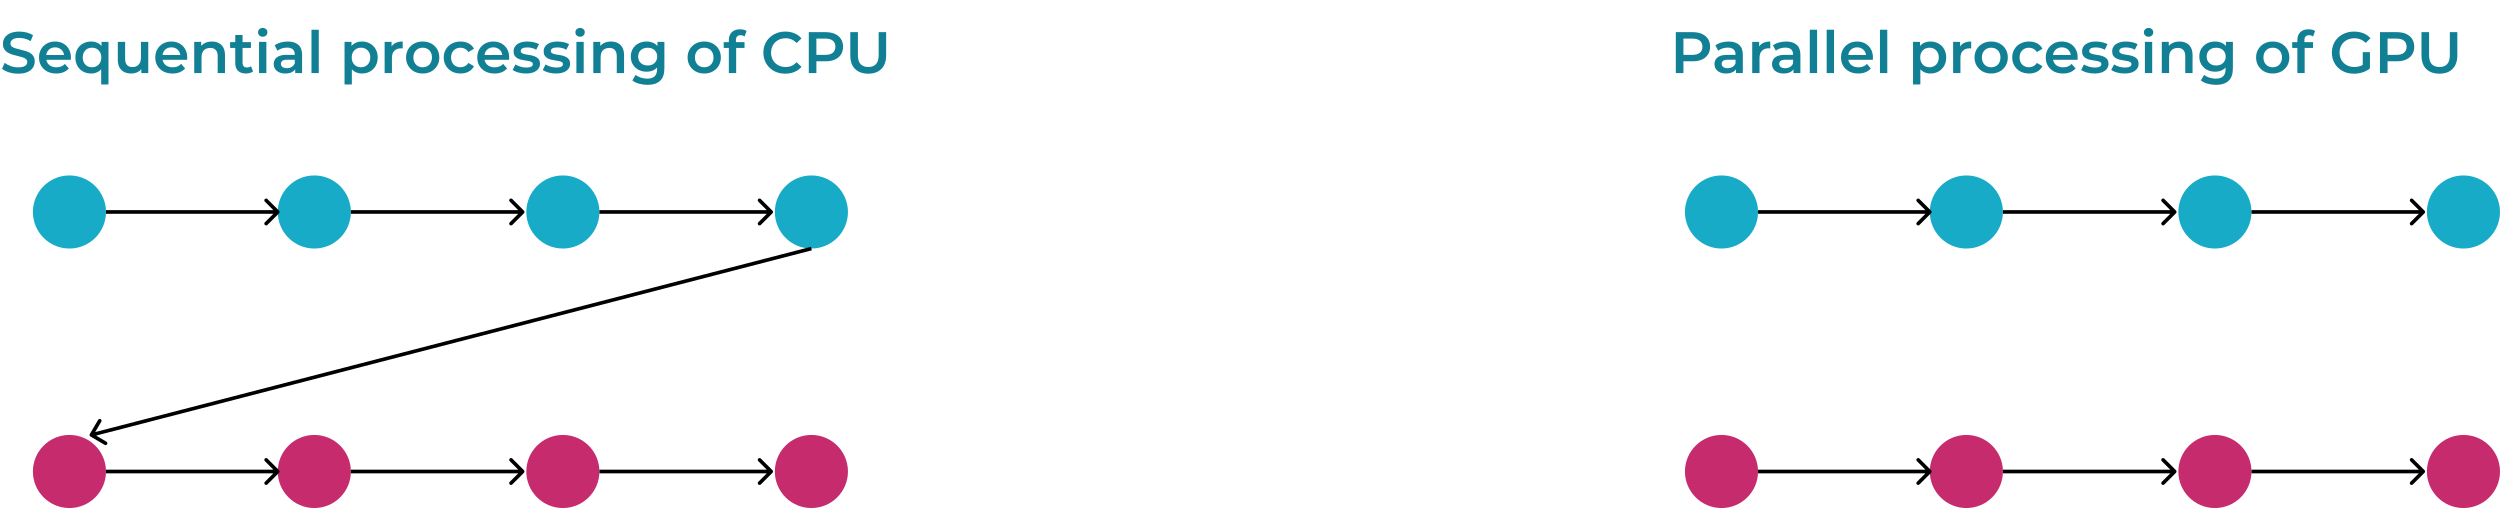 <svg width="684" height="139" viewBox="0 0 684 139" fill="none" xmlns="http://www.w3.org/2000/svg">
<circle cx="19" cy="58" r="10" fill="#18ABC7"/>
<circle cx="86" cy="58" r="10" fill="#18ABC7"/>
<circle cx="154" cy="58" r="10" fill="#18ABC7"/>
<circle cx="222" cy="58" r="10" fill="#18ABC7"/>
<circle cx="19" cy="129" r="10" fill="#C62B6D"/>
<circle cx="86" cy="129" r="10" fill="#C62B6D"/>
<circle cx="154" cy="129" r="10" fill="#C62B6D"/>
<circle cx="222" cy="129" r="10" fill="#C62B6D"/>
<path d="M76.354 58.354C76.549 58.158 76.549 57.842 76.354 57.646L73.172 54.465C72.976 54.269 72.66 54.269 72.465 54.465C72.269 54.66 72.269 54.976 72.465 55.172L75.293 58L72.465 60.828C72.269 61.024 72.269 61.34 72.465 61.535C72.66 61.731 72.976 61.731 73.172 61.535L76.354 58.354ZM29 58.5H76V57.5H29V58.5Z" fill="black"/>
<path d="M143.354 58.354C143.549 58.158 143.549 57.842 143.354 57.646L140.172 54.465C139.976 54.269 139.66 54.269 139.464 54.465C139.269 54.66 139.269 54.976 139.464 55.172L142.293 58L139.464 60.828C139.269 61.024 139.269 61.34 139.464 61.535C139.66 61.731 139.976 61.731 140.172 61.535L143.354 58.354ZM96 58.5H143V57.5H96V58.5Z" fill="black"/>
<path d="M211.354 58.354C211.549 58.158 211.549 57.842 211.354 57.646L208.172 54.465C207.976 54.269 207.66 54.269 207.464 54.465C207.269 54.66 207.269 54.976 207.464 55.172L210.293 58L207.464 60.828C207.269 61.024 207.269 61.34 207.464 61.535C207.66 61.731 207.976 61.731 208.172 61.535L211.354 58.354ZM164 58.5H211V57.5H164V58.5Z" fill="black"/>
<path d="M76.354 129.354C76.549 129.158 76.549 128.842 76.354 128.646L73.172 125.464C72.976 125.269 72.66 125.269 72.465 125.464C72.269 125.66 72.269 125.976 72.465 126.172L75.293 129L72.465 131.828C72.269 132.024 72.269 132.34 72.465 132.536C72.66 132.731 72.976 132.731 73.172 132.536L76.354 129.354ZM29 129.5H76V128.5H29V129.5Z" fill="black"/>
<path d="M143.354 129.354C143.549 129.158 143.549 128.842 143.354 128.646L140.172 125.464C139.976 125.269 139.66 125.269 139.464 125.464C139.269 125.66 139.269 125.976 139.464 126.172L142.293 129L139.464 131.828C139.269 132.024 139.269 132.34 139.464 132.536C139.66 132.731 139.976 132.731 140.172 132.536L143.354 129.354ZM96 129.5H143V128.5H96V129.5Z" fill="black"/>
<path d="M211.354 129.354C211.549 129.158 211.549 128.842 211.354 128.646L208.172 125.464C207.976 125.269 207.66 125.269 207.464 125.464C207.269 125.66 207.269 125.976 207.464 126.172L210.293 129L207.464 131.828C207.269 132.024 207.269 132.34 207.464 132.536C207.66 132.731 207.976 132.731 208.172 132.536L211.354 129.354ZM164 129.5H211V128.5H164V129.5Z" fill="black"/>
<path d="M24.569 118.746C24.429 118.984 24.508 119.291 24.746 119.431L28.624 121.714C28.862 121.854 29.169 121.775 29.309 121.537C29.449 121.299 29.369 120.992 29.132 120.852L25.684 118.823L27.714 115.376C27.854 115.138 27.775 114.831 27.537 114.691C27.299 114.551 26.992 114.63 26.852 114.868L24.569 118.746ZM221.875 67.516L24.875 118.516L25.125 119.484L222.125 68.484L221.875 67.516Z" fill="black"/>
<circle cx="471" cy="58" r="10" fill="#18ABC7"/>
<circle cx="538" cy="58" r="10" fill="#18ABC7"/>
<circle cx="606" cy="58" r="10" fill="#18ABC7"/>
<circle cx="674" cy="58" r="10" fill="#18ABC7"/>
<circle cx="471" cy="129" r="10" fill="#C62B6D"/>
<circle cx="538" cy="129" r="10" fill="#C62B6D"/>
<circle cx="606" cy="129" r="10" fill="#C62B6D"/>
<circle cx="674" cy="129" r="10" fill="#C62B6D"/>
<path d="M528.354 58.354C528.549 58.158 528.549 57.842 528.354 57.646L525.172 54.465C524.976 54.269 524.66 54.269 524.464 54.465C524.269 54.66 524.269 54.976 524.464 55.172L527.293 58L524.464 60.828C524.269 61.024 524.269 61.34 524.464 61.535C524.66 61.731 524.976 61.731 525.172 61.535L528.354 58.354ZM481 58.5H528V57.5H481V58.5Z" fill="black"/>
<path d="M595.354 58.354C595.549 58.158 595.549 57.842 595.354 57.646L592.172 54.465C591.976 54.269 591.66 54.269 591.464 54.465C591.269 54.66 591.269 54.976 591.464 55.172L594.293 58L591.464 60.828C591.269 61.024 591.269 61.34 591.464 61.535C591.66 61.731 591.976 61.731 592.172 61.535L595.354 58.354ZM548 58.5H595V57.5H548V58.5Z" fill="black"/>
<path d="M663.354 58.354C663.549 58.158 663.549 57.842 663.354 57.646L660.172 54.465C659.976 54.269 659.66 54.269 659.464 54.465C659.269 54.66 659.269 54.976 659.464 55.172L662.293 58L659.464 60.828C659.269 61.024 659.269 61.34 659.464 61.535C659.66 61.731 659.976 61.731 660.172 61.535L663.354 58.354ZM616 58.5H663V57.5H616V58.5Z" fill="black"/>
<path d="M528.354 129.354C528.549 129.158 528.549 128.842 528.354 128.646L525.172 125.464C524.976 125.269 524.66 125.269 524.464 125.464C524.269 125.66 524.269 125.976 524.464 126.172L527.293 129L524.464 131.828C524.269 132.024 524.269 132.34 524.464 132.536C524.66 132.731 524.976 132.731 525.172 132.536L528.354 129.354ZM481 129.5H528V128.5H481V129.5Z" fill="black"/>
<path d="M595.354 129.354C595.549 129.158 595.549 128.842 595.354 128.646L592.172 125.464C591.976 125.269 591.66 125.269 591.464 125.464C591.269 125.66 591.269 125.976 591.464 126.172L594.293 129L591.464 131.828C591.269 132.024 591.269 132.34 591.464 132.536C591.66 132.731 591.976 132.731 592.172 132.536L595.354 129.354ZM548 129.5H595V128.5H548V129.5Z" fill="black"/>
<path d="M663.354 129.354C663.549 129.158 663.549 128.842 663.354 128.646L660.172 125.464C659.976 125.269 659.66 125.269 659.464 125.464C659.269 125.66 659.269 125.976 659.464 126.172L662.293 129L659.464 131.828C659.269 132.024 659.269 132.34 659.464 132.536C659.66 132.731 659.976 132.731 660.172 132.536L663.354 129.354ZM616 129.5H663V128.5H616V129.5Z" fill="black"/>
<path d="M4.976 20.16C4.101 20.16 3.264 20.037 2.464 19.792C1.664 19.536 1.029 19.211 0.56 18.816L1.28 17.2C1.728 17.552 2.283 17.845 2.944 18.08C3.605 18.315 4.283 18.432 4.976 18.432C5.563 18.432 6.037 18.368 6.4 18.24C6.763 18.112 7.029 17.941 7.2 17.728C7.371 17.504 7.456 17.253 7.456 16.976C7.456 16.635 7.333 16.363 7.088 16.16C6.843 15.947 6.523 15.781 6.128 15.664C5.744 15.536 5.312 15.419 4.832 15.312C4.363 15.205 3.888 15.083 3.408 14.944C2.939 14.795 2.507 14.608 2.112 14.384C1.728 14.149 1.413 13.84 1.168 13.456C0.923 13.072 0.8 12.581 0.8 11.984C0.8 11.376 0.96 10.821 1.28 10.32C1.611 9.808 2.107 9.403 2.768 9.104C3.44 8.795 4.288 8.64 5.312 8.64C5.984 8.64 6.651 8.725 7.312 8.896C7.973 9.067 8.549 9.312 9.04 9.632L8.384 11.248C7.883 10.949 7.365 10.731 6.832 10.592C6.299 10.443 5.787 10.368 5.296 10.368C4.72 10.368 4.251 10.437 3.888 10.576C3.536 10.715 3.275 10.896 3.104 11.12C2.944 11.344 2.864 11.6 2.864 11.888C2.864 12.229 2.981 12.507 3.216 12.72C3.461 12.923 3.776 13.083 4.16 13.2C4.555 13.317 4.992 13.435 5.472 13.552C5.952 13.659 6.427 13.781 6.896 13.92C7.376 14.059 7.808 14.24 8.192 14.464C8.587 14.688 8.901 14.992 9.136 15.376C9.381 15.76 9.504 16.245 9.504 16.832C9.504 17.429 9.339 17.984 9.008 18.496C8.688 18.997 8.192 19.403 7.52 19.712C6.848 20.011 6 20.16 4.976 20.16ZM15.39 20.112C14.441 20.112 13.609 19.925 12.895 19.552C12.191 19.168 11.641 18.645 11.246 17.984C10.863 17.323 10.671 16.571 10.671 15.728C10.671 14.875 10.857 14.123 11.23 13.472C11.614 12.811 12.137 12.293 12.799 11.92C13.47 11.547 14.233 11.36 15.086 11.36C15.918 11.36 16.66 11.541 17.311 11.904C17.961 12.267 18.473 12.779 18.846 13.44C19.22 14.101 19.407 14.88 19.407 15.776C19.407 15.861 19.401 15.957 19.39 16.064C19.39 16.171 19.385 16.272 19.375 16.368H12.255V15.04H18.319L17.535 15.456C17.545 14.965 17.444 14.533 17.23 14.16C17.017 13.787 16.724 13.493 16.351 13.28C15.988 13.067 15.566 12.96 15.086 12.96C14.596 12.96 14.164 13.067 13.79 13.28C13.428 13.493 13.14 13.792 12.927 14.176C12.724 14.549 12.623 14.992 12.623 15.504V15.824C12.623 16.336 12.74 16.789 12.975 17.184C13.209 17.579 13.54 17.883 13.966 18.096C14.393 18.309 14.884 18.416 15.438 18.416C15.918 18.416 16.351 18.341 16.735 18.192C17.119 18.043 17.46 17.808 17.759 17.488L18.831 18.72C18.447 19.168 17.961 19.515 17.375 19.76C16.799 19.995 16.137 20.112 15.39 20.112ZM24.944 20.112C24.122 20.112 23.381 19.931 22.72 19.568C22.069 19.205 21.557 18.699 21.184 18.048C20.81 17.387 20.624 16.613 20.624 15.728C20.624 14.843 20.81 14.075 21.184 13.424C21.557 12.773 22.069 12.267 22.72 11.904C23.381 11.541 24.122 11.36 24.944 11.36C25.68 11.36 26.325 11.52 26.88 11.84C27.445 12.149 27.888 12.624 28.208 13.264C28.538 13.904 28.704 14.725 28.704 15.728C28.704 16.72 28.533 17.541 28.192 18.192C27.861 18.832 27.413 19.312 26.848 19.632C26.282 19.952 25.648 20.112 24.944 20.112ZM25.168 18.4C25.648 18.4 26.08 18.293 26.464 18.08C26.848 17.867 27.152 17.557 27.376 17.152C27.6 16.747 27.712 16.272 27.712 15.728C27.712 15.173 27.6 14.699 27.376 14.304C27.152 13.899 26.848 13.589 26.464 13.376C26.08 13.163 25.648 13.056 25.168 13.056C24.688 13.056 24.256 13.163 23.872 13.376C23.498 13.589 23.2 13.899 22.976 14.304C22.752 14.699 22.64 15.173 22.64 15.728C22.64 16.272 22.752 16.747 22.976 17.152C23.2 17.557 23.498 17.867 23.872 18.08C24.256 18.293 24.688 18.4 25.168 18.4ZM27.68 23.104V18.016L27.84 15.744L27.776 13.472V11.456H29.68V23.104H27.68ZM35.912 20.112C35.187 20.112 34.547 19.979 33.992 19.712C33.438 19.435 33.006 19.019 32.696 18.464C32.387 17.899 32.232 17.189 32.232 16.336V11.456H34.232V16.064C34.232 16.832 34.403 17.408 34.744 17.792C35.096 18.165 35.592 18.352 36.232 18.352C36.702 18.352 37.107 18.256 37.448 18.064C37.8 17.872 38.072 17.584 38.264 17.2C38.467 16.816 38.568 16.341 38.568 15.776V11.456H40.568V20H38.664V17.696L39 18.4C38.712 18.955 38.291 19.381 37.736 19.68C37.182 19.968 36.574 20.112 35.912 20.112ZM47.203 20.112C46.254 20.112 45.422 19.925 44.707 19.552C44.003 19.168 43.454 18.645 43.059 17.984C42.675 17.323 42.483 16.571 42.483 15.728C42.483 14.875 42.67 14.123 43.043 13.472C43.427 12.811 43.95 12.293 44.611 11.92C45.283 11.547 46.046 11.36 46.899 11.36C47.731 11.36 48.472 11.541 49.123 11.904C49.774 12.267 50.286 12.779 50.659 13.44C51.032 14.101 51.219 14.88 51.219 15.776C51.219 15.861 51.214 15.957 51.203 16.064C51.203 16.171 51.198 16.272 51.187 16.368H44.067V15.04H50.131L49.347 15.456C49.358 14.965 49.256 14.533 49.043 14.16C48.83 13.787 48.536 13.493 48.163 13.28C47.8 13.067 47.379 12.96 46.899 12.96C46.408 12.96 45.976 13.067 45.603 13.28C45.24 13.493 44.952 13.792 44.739 14.176C44.536 14.549 44.435 14.992 44.435 15.504V15.824C44.435 16.336 44.552 16.789 44.787 17.184C45.022 17.579 45.352 17.883 45.779 18.096C46.206 18.309 46.696 18.416 47.251 18.416C47.731 18.416 48.163 18.341 48.547 18.192C48.931 18.043 49.272 17.808 49.571 17.488L50.643 18.72C50.259 19.168 49.774 19.515 49.187 19.76C48.611 19.995 47.95 20.112 47.203 20.112ZM57.988 11.36C58.671 11.36 59.279 11.493 59.812 11.76C60.356 12.027 60.783 12.437 61.092 12.992C61.401 13.536 61.556 14.24 61.556 15.104V20H59.556V15.36C59.556 14.603 59.375 14.037 59.012 13.664C58.66 13.291 58.164 13.104 57.524 13.104C57.055 13.104 56.639 13.2 56.276 13.392C55.913 13.584 55.631 13.872 55.428 14.256C55.236 14.629 55.14 15.104 55.14 15.68V20H53.14V11.456H55.044V13.76L54.708 13.056C55.007 12.512 55.439 12.096 56.004 11.808C56.58 11.509 57.242 11.36 57.988 11.36ZM67.309 20.112C66.371 20.112 65.645 19.872 65.133 19.392C64.621 18.901 64.365 18.181 64.365 17.232V9.568H66.365V17.184C66.365 17.589 66.467 17.904 66.669 18.128C66.883 18.352 67.176 18.464 67.549 18.464C67.997 18.464 68.371 18.347 68.669 18.112L69.229 19.536C68.995 19.728 68.707 19.872 68.365 19.968C68.024 20.064 67.672 20.112 67.309 20.112ZM62.957 13.12V11.52H68.653V13.12H62.957ZM70.874 20V11.456H72.874V20H70.874ZM71.882 10.048C71.509 10.048 71.2 9.931 70.954 9.696C70.72 9.461 70.603 9.179 70.603 8.848C70.603 8.507 70.72 8.224 70.954 8C71.2 7.765 71.509 7.648 71.882 7.648C72.256 7.648 72.56 7.76 72.794 7.984C73.04 8.197 73.162 8.469 73.162 8.8C73.162 9.152 73.045 9.451 72.811 9.696C72.576 9.931 72.266 10.048 71.882 10.048ZM80.763 20V18.272L80.651 17.904V14.88C80.651 14.293 80.475 13.84 80.124 13.52C79.772 13.189 79.238 13.024 78.523 13.024C78.043 13.024 77.569 13.099 77.1 13.248C76.641 13.397 76.251 13.605 75.931 13.872L75.147 12.416C75.606 12.064 76.15 11.803 76.779 11.632C77.419 11.451 78.081 11.36 78.763 11.36C80.001 11.36 80.956 11.659 81.627 12.256C82.31 12.843 82.651 13.755 82.651 14.992V20H80.763ZM78.076 20.112C77.436 20.112 76.876 20.005 76.395 19.792C75.915 19.568 75.542 19.264 75.275 18.88C75.019 18.485 74.891 18.043 74.891 17.552C74.891 17.072 75.004 16.64 75.228 16.256C75.462 15.872 75.841 15.568 76.364 15.344C76.886 15.12 77.579 15.008 78.444 15.008H80.924V16.336H78.588C77.905 16.336 77.446 16.448 77.212 16.672C76.977 16.885 76.859 17.152 76.859 17.472C76.859 17.835 77.004 18.123 77.291 18.336C77.579 18.549 77.98 18.656 78.492 18.656C78.982 18.656 79.419 18.544 79.803 18.32C80.198 18.096 80.481 17.765 80.651 17.328L80.987 18.528C80.796 19.029 80.449 19.419 79.948 19.696C79.457 19.973 78.833 20.112 78.076 20.112ZM85.218 20V8.128H87.218V20H85.218ZM99.001 20.112C98.308 20.112 97.673 19.952 97.097 19.632C96.532 19.312 96.079 18.832 95.737 18.192C95.406 17.541 95.241 16.72 95.241 15.728C95.241 14.725 95.401 13.904 95.721 13.264C96.052 12.624 96.5 12.149 97.065 11.84C97.63 11.52 98.276 11.36 99.001 11.36C99.844 11.36 100.585 11.541 101.225 11.904C101.876 12.267 102.388 12.773 102.761 13.424C103.145 14.075 103.337 14.843 103.337 15.728C103.337 16.613 103.145 17.387 102.761 18.048C102.388 18.699 101.876 19.205 101.225 19.568C100.585 19.931 99.844 20.112 99.001 20.112ZM94.265 23.104V11.456H96.169V13.472L96.105 15.744L96.265 18.016V23.104H94.265ZM98.777 18.4C99.257 18.4 99.684 18.293 100.057 18.08C100.441 17.867 100.745 17.557 100.969 17.152C101.193 16.747 101.305 16.272 101.305 15.728C101.305 15.173 101.193 14.699 100.969 14.304C100.745 13.899 100.441 13.589 100.057 13.376C99.684 13.163 99.257 13.056 98.777 13.056C98.297 13.056 97.865 13.163 97.481 13.376C97.097 13.589 96.793 13.899 96.569 14.304C96.345 14.699 96.233 15.173 96.233 15.728C96.233 16.272 96.345 16.747 96.569 17.152C96.793 17.557 97.097 17.867 97.481 18.08C97.865 18.293 98.297 18.4 98.777 18.4ZM105.234 20V11.456H107.138V13.808L106.914 13.12C107.17 12.544 107.57 12.107 108.114 11.808C108.669 11.509 109.357 11.36 110.178 11.36V13.264C110.093 13.243 110.013 13.232 109.938 13.232C109.863 13.221 109.789 13.216 109.714 13.216C108.957 13.216 108.354 13.44 107.906 13.888C107.458 14.325 107.234 14.981 107.234 15.856V20H105.234ZM115.636 20.112C114.762 20.112 113.983 19.925 113.3 19.552C112.618 19.168 112.079 18.645 111.684 17.984C111.29 17.323 111.092 16.571 111.092 15.728C111.092 14.875 111.29 14.123 111.684 13.472C112.079 12.811 112.618 12.293 113.3 11.92C113.983 11.547 114.762 11.36 115.636 11.36C116.522 11.36 117.306 11.547 117.988 11.92C118.682 12.293 119.22 12.805 119.604 13.456C119.999 14.107 120.196 14.864 120.196 15.728C120.196 16.571 119.999 17.323 119.604 17.984C119.22 18.645 118.682 19.168 117.988 19.552C117.306 19.925 116.522 20.112 115.636 20.112ZM115.636 18.4C116.127 18.4 116.564 18.293 116.948 18.08C117.332 17.867 117.631 17.557 117.844 17.152C118.068 16.747 118.18 16.272 118.18 15.728C118.18 15.173 118.068 14.699 117.844 14.304C117.631 13.899 117.332 13.589 116.948 13.376C116.564 13.163 116.132 13.056 115.652 13.056C115.162 13.056 114.724 13.163 114.34 13.376C113.967 13.589 113.668 13.899 113.444 14.304C113.22 14.699 113.108 15.173 113.108 15.728C113.108 16.272 113.22 16.747 113.444 17.152C113.668 17.557 113.967 17.867 114.34 18.08C114.724 18.293 115.156 18.4 115.636 18.4ZM126.029 20.112C125.133 20.112 124.333 19.925 123.629 19.552C122.936 19.168 122.392 18.645 121.997 17.984C121.602 17.323 121.405 16.571 121.405 15.728C121.405 14.875 121.602 14.123 121.997 13.472C122.392 12.811 122.936 12.293 123.629 11.92C124.333 11.547 125.133 11.36 126.029 11.36C126.861 11.36 127.592 11.531 128.221 11.872C128.861 12.203 129.346 12.693 129.677 13.344L128.141 14.24C127.885 13.835 127.57 13.536 127.197 13.344C126.834 13.152 126.44 13.056 126.013 13.056C125.522 13.056 125.08 13.163 124.685 13.376C124.29 13.589 123.981 13.899 123.757 14.304C123.533 14.699 123.421 15.173 123.421 15.728C123.421 16.283 123.533 16.763 123.757 17.168C123.981 17.563 124.29 17.867 124.685 18.08C125.08 18.293 125.522 18.4 126.013 18.4C126.44 18.4 126.834 18.304 127.197 18.112C127.57 17.92 127.885 17.621 128.141 17.216L129.677 18.112C129.346 18.752 128.861 19.248 128.221 19.6C127.592 19.941 126.861 20.112 126.029 20.112ZM135.297 20.112C134.347 20.112 133.515 19.925 132.801 19.552C132.097 19.168 131.547 18.645 131.153 17.984C130.769 17.323 130.577 16.571 130.577 15.728C130.577 14.875 130.763 14.123 131.137 13.472C131.521 12.811 132.043 12.293 132.705 11.92C133.377 11.547 134.139 11.36 134.993 11.36C135.825 11.36 136.566 11.541 137.217 11.904C137.867 12.267 138.379 12.779 138.753 13.44C139.126 14.101 139.313 14.88 139.313 15.776C139.313 15.861 139.307 15.957 139.297 16.064C139.297 16.171 139.291 16.272 139.281 16.368H132.161V15.04H138.225L137.441 15.456C137.451 14.965 137.35 14.533 137.137 14.16C136.923 13.787 136.63 13.493 136.257 13.28C135.894 13.067 135.473 12.96 134.993 12.96C134.502 12.96 134.07 13.067 133.697 13.28C133.334 13.493 133.046 13.792 132.833 14.176C132.63 14.549 132.529 14.992 132.529 15.504V15.824C132.529 16.336 132.646 16.789 132.881 17.184C133.115 17.579 133.446 17.883 133.873 18.096C134.299 18.309 134.79 18.416 135.345 18.416C135.825 18.416 136.257 18.341 136.641 18.192C137.025 18.043 137.366 17.808 137.665 17.488L138.737 18.72C138.353 19.168 137.867 19.515 137.281 19.76C136.705 19.995 136.043 20.112 135.297 20.112ZM143.874 20.112C143.159 20.112 142.471 20.021 141.81 19.84C141.159 19.648 140.642 19.419 140.258 19.152L141.026 17.632C141.41 17.877 141.869 18.08 142.402 18.24C142.935 18.4 143.469 18.48 144.002 18.48C144.631 18.48 145.085 18.395 145.362 18.224C145.65 18.053 145.794 17.824 145.794 17.536C145.794 17.301 145.698 17.125 145.506 17.008C145.314 16.88 145.063 16.784 144.754 16.72C144.445 16.656 144.098 16.597 143.714 16.544C143.341 16.491 142.962 16.421 142.578 16.336C142.205 16.24 141.863 16.107 141.554 15.936C141.245 15.755 140.994 15.515 140.802 15.216C140.61 14.917 140.514 14.523 140.514 14.032C140.514 13.488 140.669 13.019 140.978 12.624C141.287 12.219 141.719 11.909 142.274 11.696C142.839 11.472 143.506 11.36 144.274 11.36C144.85 11.36 145.431 11.424 146.018 11.552C146.605 11.68 147.09 11.861 147.474 12.096L146.706 13.616C146.301 13.371 145.89 13.205 145.474 13.12C145.069 13.024 144.663 12.976 144.258 12.976C143.65 12.976 143.197 13.067 142.898 13.248C142.61 13.429 142.466 13.659 142.466 13.936C142.466 14.192 142.562 14.384 142.754 14.512C142.946 14.64 143.197 14.741 143.506 14.816C143.815 14.891 144.157 14.955 144.53 15.008C144.914 15.051 145.293 15.12 145.666 15.216C146.039 15.312 146.381 15.445 146.69 15.616C147.01 15.776 147.266 16.005 147.458 16.304C147.65 16.603 147.746 16.992 147.746 17.472C147.746 18.005 147.586 18.469 147.266 18.864C146.957 19.259 146.514 19.568 145.938 19.792C145.362 20.005 144.674 20.112 143.874 20.112ZM152.108 20.112C151.394 20.112 150.706 20.021 150.044 19.84C149.394 19.648 148.876 19.419 148.492 19.152L149.26 17.632C149.644 17.877 150.103 18.08 150.636 18.24C151.17 18.4 151.703 18.48 152.236 18.48C152.866 18.48 153.319 18.395 153.596 18.224C153.884 18.053 154.028 17.824 154.028 17.536C154.028 17.301 153.932 17.125 153.74 17.008C153.548 16.88 153.298 16.784 152.988 16.72C152.679 16.656 152.332 16.597 151.948 16.544C151.575 16.491 151.196 16.421 150.812 16.336C150.439 16.24 150.098 16.107 149.788 15.936C149.479 15.755 149.228 15.515 149.036 15.216C148.844 14.917 148.748 14.523 148.748 14.032C148.748 13.488 148.903 13.019 149.212 12.624C149.522 12.219 149.954 11.909 150.508 11.696C151.074 11.472 151.74 11.36 152.508 11.36C153.084 11.36 153.666 11.424 154.252 11.552C154.839 11.68 155.324 11.861 155.708 12.096L154.94 13.616C154.535 13.371 154.124 13.205 153.708 13.12C153.303 13.024 152.898 12.976 152.492 12.976C151.884 12.976 151.431 13.067 151.132 13.248C150.844 13.429 150.7 13.659 150.7 13.936C150.7 14.192 150.796 14.384 150.988 14.512C151.18 14.64 151.431 14.741 151.74 14.816C152.05 14.891 152.391 14.955 152.764 15.008C153.148 15.051 153.527 15.12 153.9 15.216C154.274 15.312 154.615 15.445 154.924 15.616C155.244 15.776 155.5 16.005 155.692 16.304C155.884 16.603 155.98 16.992 155.98 17.472C155.98 18.005 155.82 18.469 155.5 18.864C155.191 19.259 154.748 19.568 154.172 19.792C153.596 20.005 152.908 20.112 152.108 20.112ZM157.703 20V11.456H159.703V20H157.703ZM158.711 10.048C158.337 10.048 158.028 9.931 157.783 9.696C157.548 9.461 157.431 9.179 157.431 8.848C157.431 8.507 157.548 8.224 157.783 8C158.028 7.765 158.337 7.648 158.711 7.648C159.084 7.648 159.388 7.76 159.623 7.984C159.868 8.197 159.991 8.469 159.991 8.8C159.991 9.152 159.873 9.451 159.639 9.696C159.404 9.931 159.095 10.048 158.711 10.048ZM167.176 11.36C167.858 11.36 168.466 11.493 169 11.76C169.544 12.027 169.97 12.437 170.28 12.992C170.589 13.536 170.744 14.24 170.744 15.104V20H168.744V15.36C168.744 14.603 168.562 14.037 168.2 13.664C167.848 13.291 167.352 13.104 166.712 13.104C166.242 13.104 165.826 13.2 165.464 13.392C165.101 13.584 164.818 13.872 164.616 14.256C164.424 14.629 164.328 15.104 164.328 15.68V20H162.328V11.456H164.232V13.76L163.896 13.056C164.194 12.512 164.626 12.096 165.192 11.808C165.768 11.509 166.429 11.36 167.176 11.36ZM177.168 23.216C176.379 23.216 175.606 23.109 174.848 22.896C174.102 22.693 173.488 22.395 173.008 22L173.904 20.496C174.278 20.805 174.747 21.051 175.312 21.232C175.888 21.424 176.47 21.52 177.056 21.52C177.995 21.52 178.683 21.301 179.12 20.864C179.558 20.437 179.776 19.792 179.776 18.928V17.408L179.936 15.472L179.872 13.536V11.456H181.776V18.704C181.776 20.251 181.382 21.387 180.592 22.112C179.803 22.848 178.662 23.216 177.168 23.216ZM176.912 19.616C176.102 19.616 175.366 19.445 174.704 19.104C174.054 18.752 173.536 18.267 173.152 17.648C172.779 17.029 172.592 16.304 172.592 15.472C172.592 14.651 172.779 13.931 173.152 13.312C173.536 12.693 174.054 12.213 174.704 11.872C175.366 11.531 176.102 11.36 176.912 11.36C177.638 11.36 178.288 11.504 178.864 11.792C179.44 12.08 179.899 12.528 180.24 13.136C180.592 13.744 180.768 14.523 180.768 15.472C180.768 16.421 180.592 17.205 180.24 17.824C179.899 18.432 179.44 18.885 178.864 19.184C178.288 19.472 177.638 19.616 176.912 19.616ZM177.216 17.92C177.718 17.92 178.166 17.819 178.56 17.616C178.955 17.403 179.259 17.115 179.472 16.752C179.696 16.379 179.808 15.952 179.808 15.472C179.808 14.992 179.696 14.571 179.472 14.208C179.259 13.835 178.955 13.552 178.56 13.36C178.166 13.157 177.718 13.056 177.216 13.056C176.715 13.056 176.262 13.157 175.856 13.36C175.462 13.552 175.152 13.835 174.928 14.208C174.715 14.571 174.608 14.992 174.608 15.472C174.608 15.952 174.715 16.379 174.928 16.752C175.152 17.115 175.462 17.403 175.856 17.616C176.262 17.819 176.715 17.92 177.216 17.92ZM192.668 20.112C191.793 20.112 191.014 19.925 190.332 19.552C189.649 19.168 189.11 18.645 188.716 17.984C188.321 17.323 188.124 16.571 188.124 15.728C188.124 14.875 188.321 14.123 188.716 13.472C189.11 12.811 189.649 12.293 190.332 11.92C191.014 11.547 191.793 11.36 192.668 11.36C193.553 11.36 194.337 11.547 195.02 11.92C195.713 12.293 196.252 12.805 196.636 13.456C197.03 14.107 197.228 14.864 197.228 15.728C197.228 16.571 197.03 17.323 196.636 17.984C196.252 18.645 195.713 19.168 195.02 19.552C194.337 19.925 193.553 20.112 192.668 20.112ZM192.668 18.4C193.158 18.4 193.596 18.293 193.98 18.08C194.364 17.867 194.662 17.557 194.876 17.152C195.1 16.747 195.212 16.272 195.212 15.728C195.212 15.173 195.1 14.699 194.876 14.304C194.662 13.899 194.364 13.589 193.98 13.376C193.596 13.163 193.164 13.056 192.684 13.056C192.193 13.056 191.756 13.163 191.372 13.376C190.998 13.589 190.7 13.899 190.476 14.304C190.252 14.699 190.14 15.173 190.14 15.728C190.14 16.272 190.252 16.747 190.476 17.152C190.7 17.557 190.998 17.867 191.372 18.08C191.756 18.293 192.188 18.4 192.668 18.4ZM199.412 20V10.976C199.412 10.08 199.673 9.365 200.196 8.832C200.729 8.288 201.487 8.016 202.468 8.016C202.82 8.016 203.151 8.053 203.46 8.128C203.78 8.203 204.047 8.32 204.26 8.48L203.716 9.984C203.567 9.867 203.396 9.781 203.204 9.728C203.012 9.664 202.815 9.632 202.612 9.632C202.196 9.632 201.881 9.749 201.668 9.984C201.455 10.208 201.348 10.549 201.348 11.008V11.968L201.412 12.864V20H199.412ZM198.004 13.12V11.52H203.7V13.12H198.004ZM214.844 20.16C213.991 20.16 213.196 20.021 212.46 19.744C211.735 19.456 211.1 19.056 210.556 18.544C210.023 18.021 209.607 17.408 209.308 16.704C209.01 16 208.86 15.232 208.86 14.4C208.86 13.568 209.01 12.8 209.308 12.096C209.607 11.392 210.028 10.784 210.572 10.272C211.116 9.749 211.751 9.349 212.476 9.072C213.202 8.784 213.996 8.64 214.86 8.64C215.778 8.64 216.615 8.8 217.372 9.12C218.13 9.429 218.77 9.893 219.292 10.512L217.948 11.776C217.543 11.339 217.09 11.013 216.588 10.8C216.087 10.576 215.543 10.464 214.956 10.464C214.37 10.464 213.831 10.56 213.34 10.752C212.86 10.944 212.439 11.216 212.076 11.568C211.724 11.92 211.447 12.336 211.244 12.816C211.052 13.296 210.956 13.824 210.956 14.4C210.956 14.976 211.052 15.504 211.244 15.984C211.447 16.464 211.724 16.88 212.076 17.232C212.439 17.584 212.86 17.856 213.34 18.048C213.831 18.24 214.37 18.336 214.956 18.336C215.543 18.336 216.087 18.229 216.588 18.016C217.09 17.792 217.543 17.456 217.948 17.008L219.292 18.288C218.77 18.896 218.13 19.36 217.372 19.68C216.615 20 215.772 20.16 214.844 20.16ZM221.285 20V8.8H225.893C226.885 8.8 227.733 8.96 228.437 9.28C229.152 9.6 229.701 10.059 230.085 10.656C230.469 11.253 230.661 11.963 230.661 12.784C230.661 13.605 230.469 14.315 230.085 14.912C229.701 15.509 229.152 15.968 228.437 16.288C227.733 16.608 226.885 16.768 225.893 16.768H222.437L223.365 15.792V20H221.285ZM223.365 16.016L222.437 15.008H225.797C226.715 15.008 227.403 14.816 227.861 14.432C228.331 14.037 228.565 13.488 228.565 12.784C228.565 12.069 228.331 11.52 227.861 11.136C227.403 10.752 226.715 10.56 225.797 10.56H222.437L223.365 9.536V16.016ZM237.554 20.16C236.018 20.16 234.813 19.728 233.938 18.864C233.074 18 232.642 16.752 232.642 15.12V8.8H234.722V15.04C234.722 16.192 234.968 17.029 235.458 17.552C235.96 18.075 236.664 18.336 237.57 18.336C238.477 18.336 239.176 18.075 239.666 17.552C240.157 17.029 240.402 16.192 240.402 15.04V8.8H242.45V15.12C242.45 16.752 242.013 18 241.138 18.864C240.274 19.728 239.08 20.16 237.554 20.16Z" fill="#118095"/>
<path d="M458.504 20V8.8H463.112C464.104 8.8 464.952 8.96 465.656 9.28C466.371 9.6 466.92 10.059 467.304 10.656C467.688 11.253 467.88 11.963 467.88 12.784C467.88 13.605 467.688 14.315 467.304 14.912C466.92 15.509 466.371 15.968 465.656 16.288C464.952 16.608 464.104 16.768 463.112 16.768H459.656L460.584 15.792V20H458.504ZM460.584 16.016L459.656 15.008H463.016C463.933 15.008 464.621 14.816 465.08 14.432C465.549 14.037 465.784 13.488 465.784 12.784C465.784 12.069 465.549 11.52 465.08 11.136C464.621 10.752 463.933 10.56 463.016 10.56H459.656L460.584 9.536V16.016ZM474.951 20V18.272L474.839 17.904V14.88C474.839 14.293 474.663 13.84 474.311 13.52C473.959 13.189 473.426 13.024 472.711 13.024C472.231 13.024 471.756 13.099 471.287 13.248C470.828 13.397 470.439 13.605 470.119 13.872L469.335 12.416C469.794 12.064 470.338 11.803 470.967 11.632C471.607 11.451 472.268 11.36 472.951 11.36C474.188 11.36 475.143 11.659 475.815 12.256C476.498 12.843 476.839 13.755 476.839 14.992V20H474.951ZM472.263 20.112C471.623 20.112 471.063 20.005 470.583 19.792C470.103 19.568 469.73 19.264 469.463 18.88C469.207 18.485 469.079 18.043 469.079 17.552C469.079 17.072 469.191 16.64 469.415 16.256C469.65 15.872 470.028 15.568 470.551 15.344C471.074 15.12 471.767 15.008 472.631 15.008H475.111V16.336H472.775C472.092 16.336 471.634 16.448 471.399 16.672C471.164 16.885 471.047 17.152 471.047 17.472C471.047 17.835 471.191 18.123 471.479 18.336C471.767 18.549 472.167 18.656 472.679 18.656C473.17 18.656 473.607 18.544 473.991 18.32C474.386 18.096 474.668 17.765 474.839 17.328L475.175 18.528C474.983 19.029 474.636 19.419 474.135 19.696C473.644 19.973 473.02 20.112 472.263 20.112ZM479.406 20V11.456H481.31V13.808L481.086 13.12C481.342 12.544 481.742 12.107 482.286 11.808C482.84 11.509 483.528 11.36 484.35 11.36V13.264C484.264 13.243 484.184 13.232 484.11 13.232C484.035 13.221 483.96 13.216 483.886 13.216C483.128 13.216 482.526 13.44 482.078 13.888C481.63 14.325 481.406 14.981 481.406 15.856V20H479.406ZM490.701 20V18.272L490.589 17.904V14.88C490.589 14.293 490.413 13.84 490.061 13.52C489.709 13.189 489.176 13.024 488.461 13.024C487.981 13.024 487.506 13.099 487.037 13.248C486.578 13.397 486.189 13.605 485.869 13.872L485.085 12.416C485.544 12.064 486.088 11.803 486.717 11.632C487.357 11.451 488.018 11.36 488.701 11.36C489.938 11.36 490.893 11.659 491.565 12.256C492.248 12.843 492.589 13.755 492.589 14.992V20H490.701ZM488.013 20.112C487.373 20.112 486.813 20.005 486.333 19.792C485.853 19.568 485.48 19.264 485.213 18.88C484.957 18.485 484.829 18.043 484.829 17.552C484.829 17.072 484.941 16.64 485.165 16.256C485.4 15.872 485.778 15.568 486.301 15.344C486.824 15.12 487.517 15.008 488.381 15.008H490.861V16.336H488.525C487.842 16.336 487.384 16.448 487.149 16.672C486.914 16.885 486.797 17.152 486.797 17.472C486.797 17.835 486.941 18.123 487.229 18.336C487.517 18.549 487.917 18.656 488.429 18.656C488.92 18.656 489.357 18.544 489.741 18.32C490.136 18.096 490.418 17.765 490.589 17.328L490.925 18.528C490.733 19.029 490.386 19.419 489.885 19.696C489.394 19.973 488.77 20.112 488.013 20.112ZM495.156 20V8.128H497.156V20H495.156ZM499.781 20V8.128H501.781V20H499.781ZM508.422 20.112C507.472 20.112 506.64 19.925 505.926 19.552C505.222 19.168 504.672 18.645 504.278 17.984C503.894 17.323 503.702 16.571 503.702 15.728C503.702 14.875 503.888 14.123 504.262 13.472C504.646 12.811 505.168 12.293 505.83 11.92C506.502 11.547 507.264 11.36 508.118 11.36C508.95 11.36 509.691 11.541 510.342 11.904C510.992 12.267 511.504 12.779 511.878 13.44C512.251 14.101 512.438 14.88 512.438 15.776C512.438 15.861 512.432 15.957 512.422 16.064C512.422 16.171 512.416 16.272 512.406 16.368H505.286V15.04H511.35L510.566 15.456C510.576 14.965 510.475 14.533 510.262 14.16C510.048 13.787 509.755 13.493 509.382 13.28C509.019 13.067 508.598 12.96 508.118 12.96C507.627 12.96 507.195 13.067 506.822 13.28C506.459 13.493 506.171 13.792 505.958 14.176C505.755 14.549 505.654 14.992 505.654 15.504V15.824C505.654 16.336 505.771 16.789 506.006 17.184C506.24 17.579 506.571 17.883 506.998 18.096C507.424 18.309 507.915 18.416 508.47 18.416C508.95 18.416 509.382 18.341 509.766 18.192C510.15 18.043 510.491 17.808 510.79 17.488L511.862 18.72C511.478 19.168 510.992 19.515 510.406 19.76C509.83 19.995 509.168 20.112 508.422 20.112ZM514.359 20V8.128H516.359V20H514.359ZM528.142 20.112C527.448 20.112 526.814 19.952 526.238 19.632C525.672 19.312 525.219 18.832 524.878 18.192C524.547 17.541 524.382 16.72 524.382 15.728C524.382 14.725 524.542 13.904 524.862 13.264C525.192 12.624 525.64 12.149 526.206 11.84C526.771 11.52 527.416 11.36 528.142 11.36C528.984 11.36 529.726 11.541 530.366 11.904C531.016 12.267 531.528 12.773 531.902 13.424C532.286 14.075 532.478 14.843 532.478 15.728C532.478 16.613 532.286 17.387 531.902 18.048C531.528 18.699 531.016 19.205 530.366 19.568C529.726 19.931 528.984 20.112 528.142 20.112ZM523.406 23.104V11.456H525.31V13.472L525.246 15.744L525.406 18.016V23.104H523.406ZM527.918 18.4C528.398 18.4 528.824 18.293 529.198 18.08C529.582 17.867 529.886 17.557 530.11 17.152C530.334 16.747 530.446 16.272 530.446 15.728C530.446 15.173 530.334 14.699 530.11 14.304C529.886 13.899 529.582 13.589 529.198 13.376C528.824 13.163 528.398 13.056 527.918 13.056C527.438 13.056 527.006 13.163 526.622 13.376C526.238 13.589 525.934 13.899 525.71 14.304C525.486 14.699 525.374 15.173 525.374 15.728C525.374 16.272 525.486 16.747 525.71 17.152C525.934 17.557 526.238 17.867 526.622 18.08C527.006 18.293 527.438 18.4 527.918 18.4ZM534.375 20V11.456H536.279V13.808L536.055 13.12C536.311 12.544 536.711 12.107 537.255 11.808C537.809 11.509 538.497 11.36 539.319 11.36V13.264C539.233 13.243 539.153 13.232 539.079 13.232C539.004 13.221 538.929 13.216 538.855 13.216C538.097 13.216 537.495 13.44 537.047 13.888C536.599 14.325 536.375 14.981 536.375 15.856V20H534.375ZM544.777 20.112C543.902 20.112 543.124 19.925 542.441 19.552C541.758 19.168 541.22 18.645 540.825 17.984C540.43 17.323 540.233 16.571 540.233 15.728C540.233 14.875 540.43 14.123 540.825 13.472C541.22 12.811 541.758 12.293 542.441 11.92C543.124 11.547 543.902 11.36 544.777 11.36C545.662 11.36 546.446 11.547 547.129 11.92C547.822 12.293 548.361 12.805 548.745 13.456C549.14 14.107 549.337 14.864 549.337 15.728C549.337 16.571 549.14 17.323 548.745 17.984C548.361 18.645 547.822 19.168 547.129 19.552C546.446 19.925 545.662 20.112 544.777 20.112ZM544.777 18.4C545.268 18.4 545.705 18.293 546.089 18.08C546.473 17.867 546.772 17.557 546.985 17.152C547.209 16.747 547.321 16.272 547.321 15.728C547.321 15.173 547.209 14.699 546.985 14.304C546.772 13.899 546.473 13.589 546.089 13.376C545.705 13.163 545.273 13.056 544.793 13.056C544.302 13.056 543.865 13.163 543.481 13.376C543.108 13.589 542.809 13.899 542.585 14.304C542.361 14.699 542.249 15.173 542.249 15.728C542.249 16.272 542.361 16.747 542.585 17.152C542.809 17.557 543.108 17.867 543.481 18.08C543.865 18.293 544.297 18.4 544.777 18.4ZM555.17 20.112C554.274 20.112 553.474 19.925 552.77 19.552C552.076 19.168 551.532 18.645 551.138 17.984C550.743 17.323 550.546 16.571 550.546 15.728C550.546 14.875 550.743 14.123 551.138 13.472C551.532 12.811 552.076 12.293 552.77 11.92C553.474 11.547 554.274 11.36 555.17 11.36C556.002 11.36 556.732 11.531 557.362 11.872C558.002 12.203 558.487 12.693 558.818 13.344L557.282 14.24C557.026 13.835 556.711 13.536 556.338 13.344C555.975 13.152 555.58 13.056 555.154 13.056C554.663 13.056 554.22 13.163 553.826 13.376C553.431 13.589 553.122 13.899 552.898 14.304C552.674 14.699 552.562 15.173 552.562 15.728C552.562 16.283 552.674 16.763 552.898 17.168C553.122 17.563 553.431 17.867 553.826 18.08C554.22 18.293 554.663 18.4 555.154 18.4C555.58 18.4 555.975 18.304 556.338 18.112C556.711 17.92 557.026 17.621 557.282 17.216L558.818 18.112C558.487 18.752 558.002 19.248 557.362 19.6C556.732 19.941 556.002 20.112 555.17 20.112ZM564.437 20.112C563.488 20.112 562.656 19.925 561.941 19.552C561.237 19.168 560.688 18.645 560.293 17.984C559.909 17.323 559.717 16.571 559.717 15.728C559.717 14.875 559.904 14.123 560.277 13.472C560.661 12.811 561.184 12.293 561.845 11.92C562.517 11.547 563.28 11.36 564.133 11.36C564.965 11.36 565.707 11.541 566.357 11.904C567.008 12.267 567.52 12.779 567.893 13.44C568.267 14.101 568.453 14.88 568.453 15.776C568.453 15.861 568.448 15.957 568.437 16.064C568.437 16.171 568.432 16.272 568.421 16.368H561.301V15.04H567.365L566.581 15.456C566.592 14.965 566.491 14.533 566.277 14.16C566.064 13.787 565.771 13.493 565.397 13.28C565.035 13.067 564.613 12.96 564.133 12.96C563.643 12.96 563.211 13.067 562.837 13.28C562.475 13.493 562.187 13.792 561.973 14.176C561.771 14.549 561.669 14.992 561.669 15.504V15.824C561.669 16.336 561.787 16.789 562.021 17.184C562.256 17.579 562.587 17.883 563.013 18.096C563.44 18.309 563.931 18.416 564.485 18.416C564.965 18.416 565.397 18.341 565.781 18.192C566.165 18.043 566.507 17.808 566.805 17.488L567.877 18.72C567.493 19.168 567.008 19.515 566.421 19.76C565.845 19.995 565.184 20.112 564.437 20.112ZM573.015 20.112C572.3 20.112 571.612 20.021 570.951 19.84C570.3 19.648 569.783 19.419 569.399 19.152L570.167 17.632C570.551 17.877 571.009 18.08 571.543 18.24C572.076 18.4 572.609 18.48 573.143 18.48C573.772 18.48 574.225 18.395 574.503 18.224C574.791 18.053 574.935 17.824 574.935 17.536C574.935 17.301 574.839 17.125 574.647 17.008C574.455 16.88 574.204 16.784 573.895 16.72C573.585 16.656 573.239 16.597 572.855 16.544C572.481 16.491 572.103 16.421 571.719 16.336C571.345 16.24 571.004 16.107 570.695 15.936C570.385 15.755 570.135 15.515 569.943 15.216C569.751 14.917 569.655 14.523 569.655 14.032C569.655 13.488 569.809 13.019 570.118 12.624C570.428 12.219 570.86 11.909 571.414 11.696C571.98 11.472 572.647 11.36 573.415 11.36C573.991 11.36 574.572 11.424 575.159 11.552C575.745 11.68 576.231 11.861 576.615 12.096L575.847 13.616C575.441 13.371 575.031 13.205 574.615 13.12C574.209 13.024 573.804 12.976 573.399 12.976C572.791 12.976 572.337 13.067 572.039 13.248C571.751 13.429 571.607 13.659 571.607 13.936C571.607 14.192 571.703 14.384 571.895 14.512C572.087 14.64 572.337 14.741 572.647 14.816C572.956 14.891 573.297 14.955 573.671 15.008C574.055 15.051 574.433 15.12 574.807 15.216C575.18 15.312 575.521 15.445 575.831 15.616C576.151 15.776 576.407 16.005 576.599 16.304C576.791 16.603 576.887 16.992 576.887 17.472C576.887 18.005 576.727 18.469 576.407 18.864C576.097 19.259 575.655 19.568 575.079 19.792C574.503 20.005 573.815 20.112 573.015 20.112ZM581.249 20.112C580.534 20.112 579.846 20.021 579.185 19.84C578.534 19.648 578.017 19.419 577.633 19.152L578.401 17.632C578.785 17.877 579.244 18.08 579.777 18.24C580.31 18.4 580.844 18.48 581.377 18.48C582.006 18.48 582.46 18.395 582.737 18.224C583.025 18.053 583.169 17.824 583.169 17.536C583.169 17.301 583.073 17.125 582.881 17.008C582.689 16.88 582.438 16.784 582.129 16.72C581.82 16.656 581.473 16.597 581.089 16.544C580.716 16.491 580.337 16.421 579.953 16.336C579.58 16.24 579.238 16.107 578.929 15.936C578.62 15.755 578.369 15.515 578.177 15.216C577.985 14.917 577.889 14.523 577.889 14.032C577.889 13.488 578.044 13.019 578.353 12.624C578.662 12.219 579.094 11.909 579.649 11.696C580.214 11.472 580.881 11.36 581.649 11.36C582.225 11.36 582.806 11.424 583.393 11.552C583.98 11.68 584.465 11.861 584.849 12.096L584.081 13.616C583.676 13.371 583.265 13.205 582.849 13.12C582.444 13.024 582.038 12.976 581.633 12.976C581.025 12.976 580.572 13.067 580.273 13.248C579.985 13.429 579.841 13.659 579.841 13.936C579.841 14.192 579.937 14.384 580.129 14.512C580.321 14.64 580.572 14.741 580.881 14.816C581.19 14.891 581.532 14.955 581.905 15.008C582.289 15.051 582.668 15.12 583.041 15.216C583.414 15.312 583.756 15.445 584.065 15.616C584.385 15.776 584.641 16.005 584.833 16.304C585.025 16.603 585.121 16.992 585.121 17.472C585.121 18.005 584.961 18.469 584.641 18.864C584.332 19.259 583.889 19.568 583.313 19.792C582.737 20.005 582.049 20.112 581.249 20.112ZM586.843 20V11.456H588.843V20H586.843ZM587.851 10.048C587.478 10.048 587.169 9.931 586.923 9.696C586.689 9.461 586.571 9.179 586.571 8.848C586.571 8.507 586.689 8.224 586.923 8C587.169 7.765 587.478 7.648 587.851 7.648C588.225 7.648 588.529 7.76 588.763 7.984C589.009 8.197 589.131 8.469 589.131 8.8C589.131 9.152 589.014 9.451 588.779 9.696C588.545 9.931 588.235 10.048 587.851 10.048ZM596.316 11.36C596.999 11.36 597.607 11.493 598.14 11.76C598.684 12.027 599.111 12.437 599.42 12.992C599.73 13.536 599.884 14.24 599.884 15.104V20H597.884V15.36C597.884 14.603 597.703 14.037 597.34 13.664C596.988 13.291 596.492 13.104 595.852 13.104C595.383 13.104 594.967 13.2 594.604 13.392C594.242 13.584 593.959 13.872 593.756 14.256C593.564 14.629 593.468 15.104 593.468 15.68V20H591.468V11.456H593.372V13.76L593.036 13.056C593.335 12.512 593.767 12.096 594.332 11.808C594.908 11.509 595.57 11.36 596.316 11.36ZM606.309 23.216C605.52 23.216 604.746 23.109 603.989 22.896C603.242 22.693 602.629 22.395 602.149 22L603.045 20.496C603.418 20.805 603.888 21.051 604.453 21.232C605.029 21.424 605.61 21.52 606.197 21.52C607.136 21.52 607.824 21.301 608.261 20.864C608.698 20.437 608.917 19.792 608.917 18.928V17.408L609.077 15.472L609.013 13.536V11.456H610.917V18.704C610.917 20.251 610.522 21.387 609.733 22.112C608.944 22.848 607.802 23.216 606.309 23.216ZM606.053 19.616C605.242 19.616 604.506 19.445 603.845 19.104C603.194 18.752 602.677 18.267 602.293 17.648C601.92 17.029 601.733 16.304 601.733 15.472C601.733 14.651 601.92 13.931 602.293 13.312C602.677 12.693 603.194 12.213 603.845 11.872C604.506 11.531 605.242 11.36 606.053 11.36C606.778 11.36 607.429 11.504 608.005 11.792C608.581 12.08 609.04 12.528 609.381 13.136C609.733 13.744 609.909 14.523 609.909 15.472C609.909 16.421 609.733 17.205 609.381 17.824C609.04 18.432 608.581 18.885 608.005 19.184C607.429 19.472 606.778 19.616 606.053 19.616ZM606.357 17.92C606.858 17.92 607.306 17.819 607.701 17.616C608.096 17.403 608.4 17.115 608.613 16.752C608.837 16.379 608.949 15.952 608.949 15.472C608.949 14.992 608.837 14.571 608.613 14.208C608.4 13.835 608.096 13.552 607.701 13.36C607.306 13.157 606.858 13.056 606.357 13.056C605.856 13.056 605.402 13.157 604.997 13.36C604.602 13.552 604.293 13.835 604.069 14.208C603.856 14.571 603.749 14.992 603.749 15.472C603.749 15.952 603.856 16.379 604.069 16.752C604.293 17.115 604.602 17.403 604.997 17.616C605.402 17.819 605.856 17.92 606.357 17.92ZM621.808 20.112C620.934 20.112 620.155 19.925 619.472 19.552C618.79 19.168 618.251 18.645 617.856 17.984C617.462 17.323 617.264 16.571 617.264 15.728C617.264 14.875 617.462 14.123 617.856 13.472C618.251 12.811 618.79 12.293 619.472 11.92C620.155 11.547 620.934 11.36 621.808 11.36C622.694 11.36 623.478 11.547 624.16 11.92C624.854 12.293 625.392 12.805 625.776 13.456C626.171 14.107 626.368 14.864 626.368 15.728C626.368 16.571 626.171 17.323 625.776 17.984C625.392 18.645 624.854 19.168 624.16 19.552C623.478 19.925 622.694 20.112 621.808 20.112ZM621.808 18.4C622.299 18.4 622.736 18.293 623.12 18.08C623.504 17.867 623.803 17.557 624.016 17.152C624.24 16.747 624.352 16.272 624.352 15.728C624.352 15.173 624.24 14.699 624.016 14.304C623.803 13.899 623.504 13.589 623.12 13.376C622.736 13.163 622.304 13.056 621.824 13.056C621.334 13.056 620.896 13.163 620.512 13.376C620.139 13.589 619.84 13.899 619.616 14.304C619.392 14.699 619.28 15.173 619.28 15.728C619.28 16.272 619.392 16.747 619.616 17.152C619.84 17.557 620.139 17.867 620.512 18.08C620.896 18.293 621.328 18.4 621.808 18.4ZM628.553 20V10.976C628.553 10.08 628.814 9.365 629.337 8.832C629.87 8.288 630.627 8.016 631.609 8.016C631.961 8.016 632.291 8.053 632.601 8.128C632.921 8.203 633.187 8.32 633.401 8.48L632.857 9.984C632.707 9.867 632.537 9.781 632.345 9.728C632.153 9.664 631.955 9.632 631.753 9.632C631.337 9.632 631.022 9.749 630.809 9.984C630.595 10.208 630.489 10.549 630.489 11.008V11.968L630.553 12.864V20H628.553ZM627.145 13.12V11.52H632.841V13.12H627.145ZM644.033 20.16C643.158 20.16 642.353 20.021 641.617 19.744C640.892 19.456 640.257 19.056 639.713 18.544C639.169 18.021 638.748 17.408 638.449 16.704C638.15 16 638.001 15.232 638.001 14.4C638.001 13.568 638.15 12.8 638.449 12.096C638.748 11.392 639.169 10.784 639.713 10.272C640.268 9.749 640.913 9.349 641.649 9.072C642.385 8.784 643.19 8.64 644.065 8.64C645.014 8.64 645.868 8.795 646.625 9.104C647.393 9.413 648.038 9.867 648.561 10.464L647.249 11.744C646.812 11.307 646.337 10.987 645.825 10.784C645.324 10.571 644.769 10.464 644.161 10.464C643.574 10.464 643.03 10.56 642.529 10.752C642.028 10.944 641.596 11.216 641.233 11.568C640.87 11.92 640.588 12.336 640.385 12.816C640.193 13.296 640.097 13.824 640.097 14.4C640.097 14.965 640.193 15.488 640.385 15.968C640.588 16.448 640.87 16.869 641.233 17.232C641.596 17.584 642.022 17.856 642.513 18.048C643.004 18.24 643.548 18.336 644.145 18.336C644.7 18.336 645.233 18.251 645.745 18.08C646.268 17.899 646.764 17.6 647.233 17.184L648.417 18.736C647.83 19.205 647.148 19.563 646.369 19.808C645.601 20.043 644.822 20.16 644.033 20.16ZM646.449 18.464V14.272H648.417V18.736L646.449 18.464ZM651.16 20V8.8H655.768C656.76 8.8 657.608 8.96 658.312 9.28C659.027 9.6 659.576 10.059 659.96 10.656C660.344 11.253 660.536 11.963 660.536 12.784C660.536 13.605 660.344 14.315 659.96 14.912C659.576 15.509 659.027 15.968 658.312 16.288C657.608 16.608 656.76 16.768 655.768 16.768H652.312L653.24 15.792V20H651.16ZM653.24 16.016L652.312 15.008H655.672C656.59 15.008 657.278 14.816 657.736 14.432C658.206 14.037 658.44 13.488 658.44 12.784C658.44 12.069 658.206 11.52 657.736 11.136C657.278 10.752 656.59 10.56 655.672 10.56H652.312L653.24 9.536V16.016ZM667.429 20.16C665.893 20.16 664.688 19.728 663.813 18.864C662.949 18 662.517 16.752 662.517 15.12V8.8H664.597V15.04C664.597 16.192 664.843 17.029 665.333 17.552C665.835 18.075 666.539 18.336 667.445 18.336C668.352 18.336 669.051 18.075 669.541 17.552C670.032 17.029 670.277 16.192 670.277 15.04V8.8H672.325V15.12C672.325 16.752 671.888 18 671.013 18.864C670.149 19.728 668.955 20.16 667.429 20.16Z" fill="#118095"/>
</svg>
